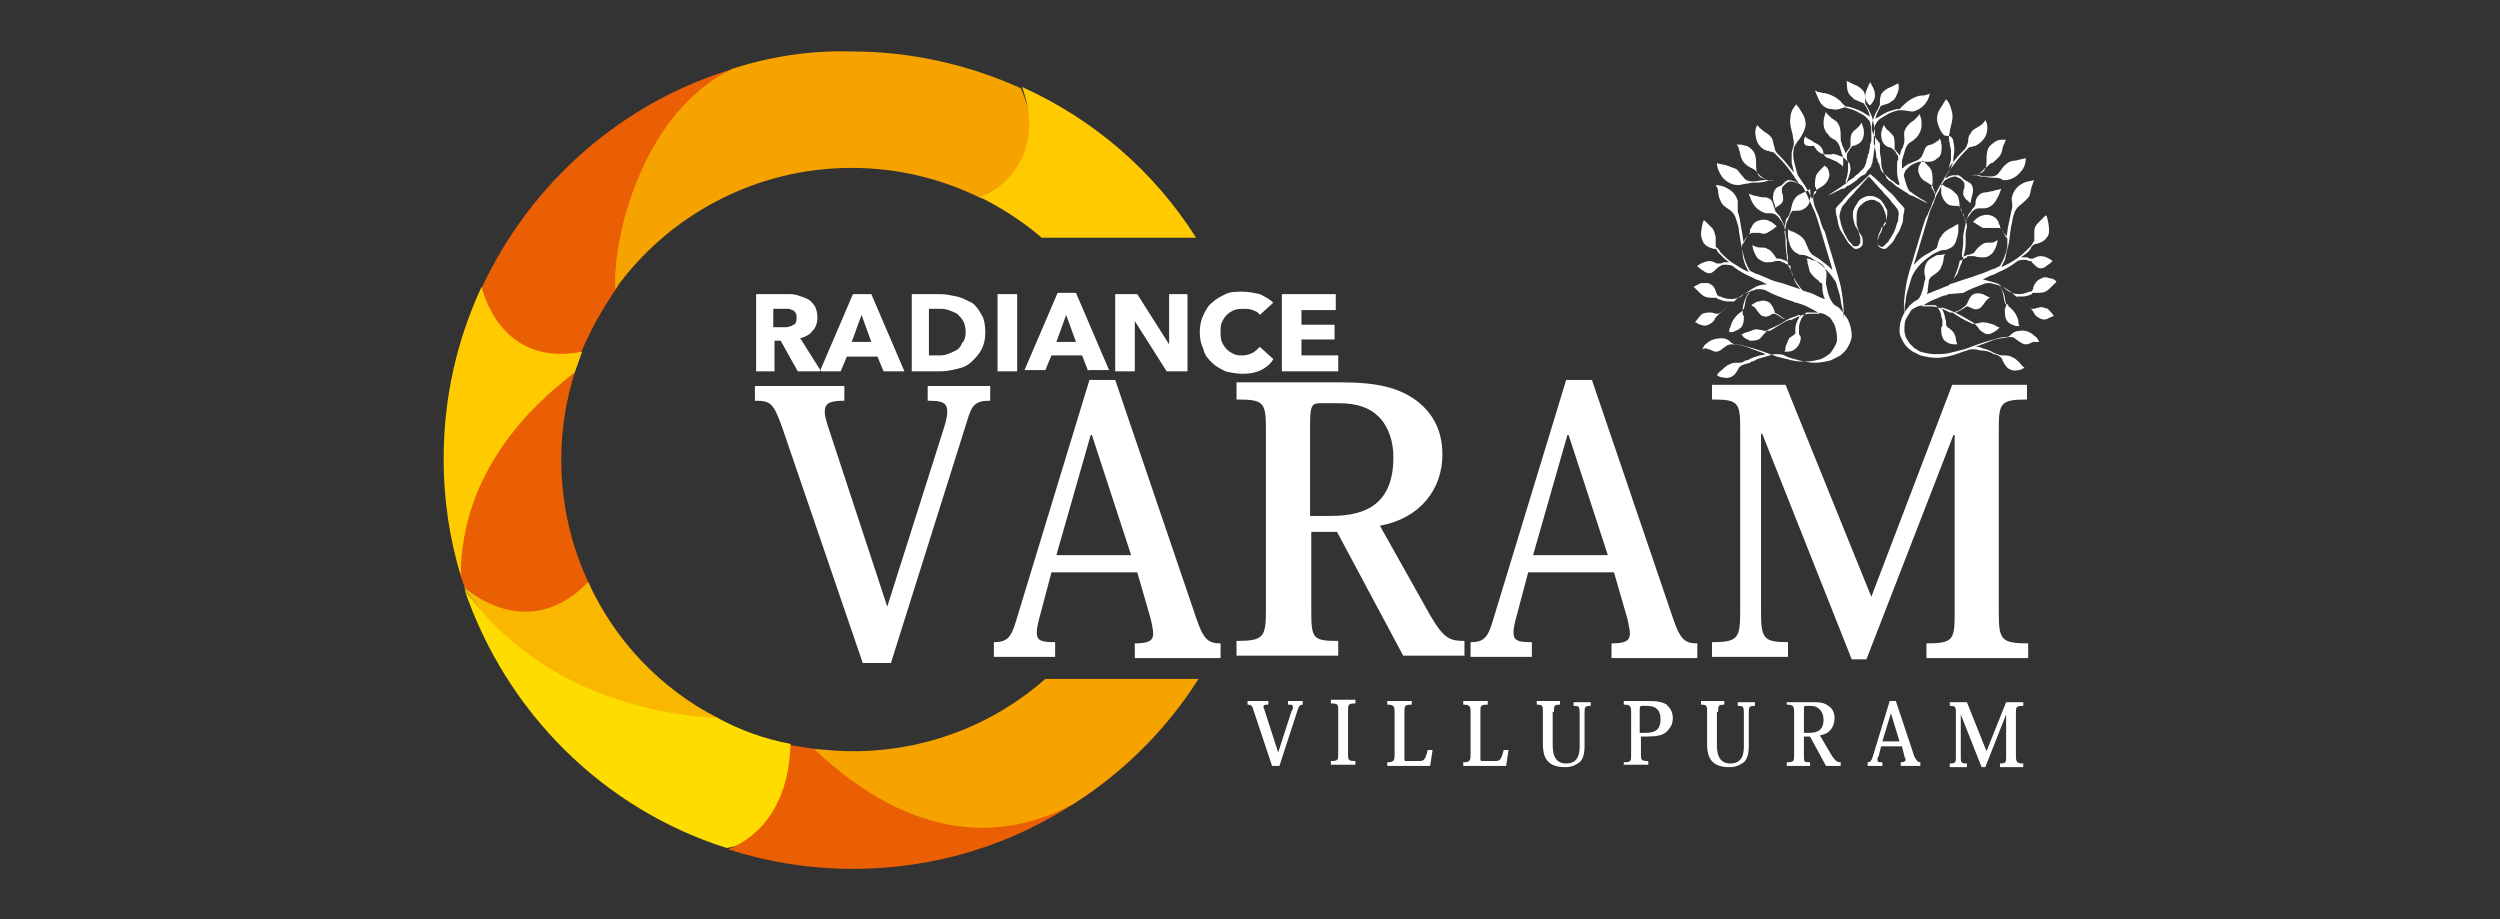 <?xml version="1.0" encoding="utf-8"?>
<!-- Generator: Adobe Illustrator 26.0.1, SVG Export Plug-In . SVG Version: 6.00 Build 0)  -->
<svg version="1.1" id="Layer_1" xmlns="http://www.w3.org/2000/svg" xmlns:xlink="http://www.w3.org/1999/xlink" x="0px" y="0px"
	 viewBox="0 0 204 75" style="enable-background:new 0 0 204 75;" xml:space="preserve">
<rect x="0" y="0" width="204" height="75" fill="#333333" stroke="none"/>
<style type="text/css">
	.st0{display:none;fill-rule:evenodd;clip-rule:evenodd;fill:#1E1E1E;}
	.st1{fill-rule:evenodd;clip-rule:evenodd;fill:#FFFFFF;}
	.st2{fill-rule:evenodd;clip-rule:evenodd;fill:#FFDC00;}
	.st3{fill-rule:evenodd;clip-rule:evenodd;fill:#EA5F04;}
	.st4{fill-rule:evenodd;clip-rule:evenodd;fill:#F6A300;}
	.st5{fill-rule:evenodd;clip-rule:evenodd;fill:#FFCB00;}
	.st6{fill-rule:evenodd;clip-rule:evenodd;fill:#FAB700;}
</style>
<rect x="-50.5" class="st0" width="305" height="75"/>
<g>
	<path class="st1" d="M153.6,18.6c0,0.1-0.1,0.4-0.2,0.5c-0.1,0.2-0.1,0.3-0.2,0.5c0,0.1,0,0.2,0,0.3c0,0.1,0.1,0.2,0.2,0.3
		c0.2,0.1,0.4,0.2,0.6,0c0.1-0.1,0.1-0.1,0.2-0.2c0.1-0.1,0.1-0.1,0.2-0.2c0.1-0.1,0.2-0.3,0.3-0.5c0.1-0.2,0.2-0.3,0.3-0.5
		c0.1-0.2,0.1-0.3,0.2-0.5c0.1-0.2,0.1-0.4,0.1-0.6c0-0.2,0.1-0.4,0.1-0.6l0,0c0,0,0-0.1,0-0.1c-0.2-0.3-0.5-0.5-0.7-0.8
		c-0.2-0.3-0.5-0.5-0.8-0.8c-0.4-0.4-0.8-0.8-1.3-1.2c-0.4,0.4-0.8,0.8-1.3,1.2c-0.3,0.2-0.5,0.5-0.8,0.8c-0.2,0.3-0.5,0.5-0.7,0.8
		c0,0,0,0.1,0,0.1l0,0c0,0.2,0,0.4,0.1,0.6c0,0.2,0.1,0.4,0.1,0.6c0.1,0.2,0.1,0.4,0.2,0.5c0.1,0.2,0.2,0.3,0.3,0.5
		c0.1,0.2,0.2,0.3,0.3,0.5c0.1,0.1,0.1,0.1,0.2,0.2c0.1,0.1,0.1,0.1,0.2,0.2c0.2,0.2,0.4,0.1,0.6,0c0.1-0.1,0.2-0.2,0.2-0.3
		c0-0.1,0-0.2,0-0.3c0-0.2-0.1-0.4-0.2-0.5c-0.1-0.1-0.2-0.4-0.2-0.5c-0.1-0.2-0.1-0.3-0.1-0.5c0-0.2,0-0.4,0-0.5
		c0-0.3,0.1-0.7,0.4-0.9c0.1-0.1,0.2-0.2,0.4-0.3c0.1,0,0.2-0.1,0.4-0.1c0.1,0,0.3,0,0.4,0.1c0.2,0.1,0.3,0.1,0.4,0.3
		c0.2,0.2,0.3,0.6,0.4,0.9c0,0.2,0,0.4,0,0.5C153.7,18.2,153.7,18.4,153.6,18.6L153.6,18.6z M153.9,18.1L153.9,18.1
		c0-0.2,0.1-0.4,0.1-0.6c0,0,0-0.1,0-0.1c0-0.1,0-0.1,0-0.1c0-0.1,0-0.2-0.1-0.3c-0.1-0.2-0.2-0.4-0.3-0.5c-0.1-0.2-0.3-0.3-0.5-0.4
		c-0.2-0.1-0.3-0.1-0.5-0.1c-0.2,0-0.3,0-0.5,0.1c-0.2,0.1-0.4,0.2-0.5,0.4c-0.1,0.2-0.2,0.3-0.3,0.5c0,0.1-0.1,0.2-0.1,0.3
		c0,0,0,0.1,0,0.1c0,0,0,0.1,0,0.1c0,0.2,0,0.4,0.1,0.6c0,0.2,0.1,0.4,0.2,0.5c0.1,0.2,0.2,0.3,0.2,0.5c0.1,0.2,0.1,0.3,0.1,0.5
		c0,0.1,0,0.2,0,0.2c0,0.1-0.1,0.1-0.1,0.2c-0.1,0.1-0.2,0.1-0.4,0.1c-0.1,0-0.1-0.1-0.2-0.2c-0.1-0.1-0.1-0.1-0.2-0.2
		c-0.1-0.1-0.2-0.3-0.3-0.5c-0.2-0.3-0.3-0.7-0.4-1c0-0.2-0.1-0.4-0.1-0.5c0,0,0,0,0,0c0-0.3,0.1-0.5,0.2-0.8
		c0.1-0.2,0.3-0.3,0.4-0.5c0.2-0.3,0.5-0.5,0.7-0.8c0.4-0.4,0.7-0.8,1.1-1.2c0.4,0.4,0.7,0.8,1.1,1.2c0.2,0.3,0.5,0.5,0.7,0.8
		c0.1,0.2,0.3,0.3,0.4,0.5c0.2,0.2,0.3,0.5,0.2,0.8c0,0,0,0,0,0c0,0.2,0,0.4-0.1,0.5c-0.1,0.4-0.2,0.7-0.4,1
		c-0.1,0.2-0.2,0.3-0.3,0.5c-0.1,0.1-0.1,0.1-0.2,0.2c-0.1,0.1-0.1,0.1-0.2,0.2c-0.2,0.1-0.3,0-0.4-0.1c-0.1,0-0.1-0.1-0.1-0.2
		c0-0.1,0-0.2,0-0.2c0-0.2,0.1-0.3,0.1-0.5c0.1-0.2,0.2-0.3,0.2-0.5C153.8,18.4,153.9,18.3,153.9,18.1L153.9,18.1z M167.1,25.2
		c0.2,0.2,0.4,0.4,0.5,0.6c0,0-0.1,0-0.1,0c-0.1,0.1-0.3,0.1-0.4,0.2c-0.2,0.1-0.4,0.1-0.6,0c-0.2-0.1-0.4-0.2-0.5-0.4
		c0-0.1-0.1-0.1-0.1-0.2c-0.1-0.1-0.2-0.3-0.3-0.3c0,0,0,0,0,0c-0.4-0.3-0.8-0.7-1.2-1c0,0-0.1-0.1-0.1-0.1c0,0,0,0,0,0l0,0
		c0,0,0,0,0,0c0,0,0,0,0,0c-0.3-0.3-0.7-0.5-1.1-0.7c0,0-0.1,0-0.1,0c0.1,0.1,0.2,0.3,0.3,0.5c0.1,0.3,0.1,0.6,0.2,0.9l0,0
		c0,0.1,0,0.1,0.1,0.1c0.1,0,0.2,0.1,0.2,0.2c0.4,0.3,0.7,0.7,0.8,1.2c0,0.1,0,0.3,0.1,0.4c-0.1,0-0.2,0-0.3,0
		c-0.3-0.1-0.6-0.2-0.7-0.4c-0.2-0.2-0.2-0.6-0.2-0.9c0-0.1,0-0.2,0.1-0.3l0,0c0,0,0-0.1,0-0.1c0,0,0-0.1,0-0.1
		c-0.1-0.3-0.1-0.6-0.2-0.9c-0.1-0.2-0.2-0.3-0.3-0.5c-0.1-0.1-0.2-0.2-0.4-0.2c-0.1,0-0.3-0.1-0.4-0.1c-0.2,0-0.4,0-0.6,0.1
		c-0.5,0.2-1.1,0.4-1.6,0.7L159,24l-0.2,0.1c0,0-0.1,0-0.1,0l-0.3,0.1c-0.4,0.2-0.8,0.3-1.1,0.5c-0.2,0.1-0.3,0.2-0.5,0.3
		c0.3,0,0.5,0,0.8,0c0.3,0,0.6,0.1,0.9,0.2c0.2,0.1,0.4,0.2,0.6,0.3c0.1,0,0.2,0,0.3,0c0.1,0,0.2-0.1,0.3-0.1
		c0.2-0.1,0.4-0.2,0.6-0.4l0,0c0.1,0,0.1-0.1,0.2-0.2l0,0c0.1-0.2,0.2-0.5,0.4-0.7c0.2-0.2,0.6-0.2,0.9-0.1c0.2,0.1,0.4,0.2,0.6,0.3
		c-0.1,0-0.2,0.1-0.3,0.2c-0.1,0.1-0.2,0.3-0.3,0.4c-0.1,0.1-0.2,0.3-0.4,0.3c-0.2,0.1-0.4,0-0.6-0.1c-0.1,0-0.2-0.1-0.2-0.1
		c0,0-0.1,0-0.1,0c-0.2,0.1-0.4,0.3-0.7,0.4c-0.1,0.1-0.2,0.1-0.4,0.1c0,0-0.1,0-0.1,0c0.5,0.3,0.9,0.6,1.4,0.8
		c0.1,0,0.1,0.1,0.2,0.1c0.1,0,0.2,0.1,0.3,0l0,0c0.2,0,0.4-0.1,0.6-0.1c0.3,0,0.6,0.1,0.9,0.2c0.2,0.1,0.3,0.2,0.5,0.2
		c-0.1,0-0.1,0.1-0.1,0.1c-0.2,0.2-0.4,0.3-0.6,0.4c-0.2,0.1-0.5,0.1-0.7-0.1c-0.2-0.1-0.3-0.2-0.4-0.4c-0.1-0.1-0.1-0.1-0.2-0.2
		l0,0c-0.1-0.1-0.1-0.1-0.2-0.2c-0.1,0-0.1-0.1-0.2-0.1c-0.5-0.3-1-0.6-1.5-0.8c-0.2-0.1-0.5-0.2-0.8-0.3c0,0-0.1,0-0.1,0
		c0.1,0.1,0.1,0.2,0.2,0.4c0.1,0.2,0.1,0.5,0.2,0.7c0,0.1,0,0.2,0,0.3c0,0.1,0.1,0.1,0.1,0.2l0,0c0.2,0.1,0.3,0.2,0.4,0.3
		c0.2,0.2,0.3,0.5,0.3,0.7c0,0.1,0.1,0.3,0.1,0.4c-0.2,0-0.5,0-0.7-0.1c-0.2-0.1-0.4-0.2-0.5-0.5c-0.1-0.2-0.1-0.5-0.1-0.7
		c0-0.1,0-0.1,0.1-0.2l0,0c0-0.1,0-0.2,0-0.3c0-0.1,0-0.1,0-0.2c-0.1-0.2-0.1-0.5-0.2-0.7c-0.1-0.2-0.2-0.4-0.4-0.5
		c-0.1,0-0.2,0-0.3,0c-0.4,0-0.8,0-1.1,0.1c-0.2,0.1-0.5,0.2-0.6,0.4l0,0c-0.1,0.2-0.2,0.3-0.3,0.5c-0.2,0.3-0.2,0.7-0.2,1.1
		c0,0.2,0.1,0.4,0.1,0.5c0.1,0.2,0.2,0.3,0.3,0.5c0.1,0.1,0.3,0.3,0.4,0.4c0.2,0.1,0.3,0.2,0.5,0.3c0.4,0.1,0.8,0.2,1.2,0.2
		c0.4,0,0.8,0,1.2-0.1c0.4-0.1,0.8-0.2,1.2-0.3c0.8-0.3,1.6-0.6,2.4-0.8c0.3-0.1,0.7-0.2,1-0.2c0.2,0,0.3-0.1,0.4-0.2
		c0.2-0.2,0.4-0.3,0.7-0.3c0.4-0.1,0.9,0.1,1.2,0.4c0.2,0.1,0.3,0.3,0.4,0.5c0,0,0,0,0,0c-0.2,0-0.3,0-0.5,0
		c-0.2,0.1-0.4,0.2-0.6,0.2c-0.2,0-0.3-0.1-0.5-0.2c-0.1-0.1-0.3-0.2-0.4-0.3c0,0,0,0,0,0c-0.1-0.1-0.3-0.1-0.5-0.1
		c-0.4,0.1-0.7,0.1-1.1,0.2c-0.5,0.2-1.1,0.4-1.6,0.6c0.2,0,0.4,0,0.5,0.1c0.4,0.1,0.7,0.2,1,0.4c0.1,0,0.2,0.1,0.3,0.1
		c0.2,0.1,0.3,0.1,0.5,0.1c0.2,0,0.4,0,0.6,0.1c0.3,0.1,0.5,0.3,0.7,0.5c0.1,0.1,0.2,0.3,0.4,0.4c-0.2,0.1-0.3,0.2-0.5,0.2
		c-0.3,0.1-0.7,0-0.9-0.2c-0.2-0.2-0.3-0.4-0.4-0.6c0-0.1-0.1-0.2-0.1-0.2l0,0c0,0-0.1-0.1-0.1-0.1c-0.2-0.1-0.3-0.2-0.5-0.2
		c-0.3-0.2-0.7-0.3-1-0.3c-0.2,0-0.4-0.1-0.6-0.1c-0.2,0-0.4,0-0.6,0.1l0,0c-0.4,0.1-0.8,0.3-1.2,0.4c-0.4,0.1-0.8,0.2-1.3,0.2
		c-0.4,0-0.9-0.1-1.3-0.2c-0.2-0.1-0.4-0.2-0.6-0.3c-0.2-0.1-0.4-0.3-0.5-0.4c-0.2-0.2-0.3-0.4-0.4-0.6c-0.1-0.2-0.2-0.4-0.2-0.7
		c0-0.5,0.1-0.9,0.3-1.3c0.1-0.2,0.2-0.4,0.4-0.6c0.1-0.2,0.3-0.3,0.5-0.5c0.1,0,0.1-0.1,0.2-0.1c0.2-0.1,0.3-0.3,0.4-0.6
		c0-0.1,0.1-0.2,0.1-0.3c0.1-0.3,0.1-0.6,0.2-0.8c0,0,0,0,0,0c0-0.1,0-0.1,0-0.2c-0.1-0.3-0.1-0.6,0-0.9c0.1-0.4,0.4-0.6,0.8-0.8
		c0.1-0.1,0.3-0.1,0.4-0.1c0.1,0,0.3,0,0.4-0.1c0,0.1-0.1,0.2-0.1,0.4c0,0.2-0.1,0.5-0.2,0.7c-0.1,0.3-0.4,0.5-0.7,0.7
		c-0.1,0.1-0.2,0.1-0.2,0.2c0,0,0,0.1-0.1,0.1c0,0.3-0.1,0.6-0.1,0.9c0,0.1,0,0.2-0.1,0.3c0.1,0,0.2-0.1,0.3-0.1
		c0.4-0.2,0.8-0.3,1.2-0.5l0.3-0.1c0.2-0.2,0.4-0.5,0.6-0.8c0.1-0.1,0.2-0.3,0.2-0.4c0.1-0.2,0.1-0.3,0.2-0.5
		c0.1-0.2,0.1-0.3,0.2-0.5c0,0,0,0,0,0c0,0,0,0,0-0.1c0-0.1,0.1-0.3,0.1-0.4c0.1-0.3,0.1-0.7,0.1-1c0-0.1,0-0.2,0-0.3l0-0.3l0.1-0.5
		c0-0.1,0-0.3-0.1-0.4c0-0.2-0.1-0.3-0.1-0.4c0-0.1-0.1-0.3-0.2-0.4c-0.1-0.1-0.1-0.3-0.2-0.4c0,0,0,0,0,0c0,0-0.1-0.1-0.1-0.1
		c0,0,0,0,0,0c0,0-0.1,0-0.1,0c-0.2,0-0.5,0-0.7-0.1c-0.3-0.2-0.5-0.5-0.6-0.9c0-0.3,0-0.5,0-0.8c0.1,0.1,0.2,0.1,0.3,0.2
		c0.1,0.1,0.3,0.1,0.4,0.2c0.2,0.1,0.4,0.3,0.6,0.5c0.2,0.3,0.2,0.9,0.2,1c0.1,0.1,0.2,0.3,0.2,0.4c0.1,0.1,0.1,0.3,0.2,0.4
		c0,0.2,0.1,0.3,0.1,0.5c0,0,0,0,0,0c0,0,0-0.1,0-0.1c0.1-0.2,0.1-0.3,0.2-0.5c0-0.1,0.1-0.2,0.1-0.2c0.1-0.1,0.2-0.2,0.2-0.3
		c0,0,0,0,0.1-0.1c0.1-0.1,0.2-0.2,0.2-0.4c0,0,0,0,0,0c0-0.3,0.1-0.5,0.3-0.7c0.1-0.1,0.3-0.2,0.5-0.2c0.2,0,0.4-0.1,0.6-0.1
		c0.2-0.1,0.5-0.1,0.7-0.2c-0.1,0.3-0.2,0.6-0.4,0.9c-0.2,0.4-0.6,0.7-1,0.7c-0.1,0-0.3,0-0.4,0c-0.2,0-0.4,0.1-0.5,0.2
		c0,0-0.1,0.1-0.1,0.1c-0.1,0.1-0.2,0.3-0.3,0.4c-0.2,0.3-0.2,0.6-0.3,1l-0.1,0.5l0,0.3c0,0.1,0,0.2,0,0.3c0,0.3-0.1,0.7-0.1,1
		c0,0.1,0,0.1,0,0.2c0.1-0.1,0.3-0.1,0.4-0.2c0.1,0,0.2,0,0.4-0.1c0.1,0,0.1,0,0.2-0.1l0,0c0.2-0.3,0.4-0.5,0.7-0.7
		c0.2-0.1,0.3-0.1,0.5-0.1c0.2,0,0.4,0,0.5-0.1c0.1,0,0.1-0.1,0.2-0.1c0,0.2-0.1,0.5-0.2,0.7c-0.1,0.2-0.2,0.4-0.4,0.5
		c-0.1,0.1-0.3,0.2-0.5,0.2c-0.3,0-0.5,0-0.8-0.1c-0.1,0-0.3,0-0.4,0c-0.1,0-0.2,0-0.2,0.1c-0.2,0.1-0.4,0.2-0.6,0.3c0,0,0,0,0,0
		c0,0.2-0.1,0.3-0.1,0.5c-0.1,0.2-0.1,0.3-0.2,0.5c-0.1,0.2-0.1,0.3-0.2,0.5c-0.1,0.1-0.2,0.3-0.3,0.4l0.3-0.1l1.2-0.4
		c0.4-0.1,0.8-0.3,1.2-0.4l0,0c0,0,0,0,0,0l0.7-0.3l0.3-0.1l0.2-0.1l0.2-0.1c0.3-0.5,0.5-1,0.6-1.6l0,0c0-0.2,0-0.4,0-0.6
		c0-0.1-0.1-0.3-0.2-0.4c-0.1-0.1-0.2-0.3-0.3-0.4c-0.1-0.1-0.2-0.1-0.3-0.1l0,0c-0.2,0-0.4,0-0.6,0c-0.2,0-0.4,0-0.6,0
		c-0.2-0.1-0.3-0.2-0.5-0.3c-0.1-0.1-0.2-0.1-0.3-0.2c0.2-0.2,0.4-0.4,0.7-0.5c0.3-0.1,0.6-0.1,0.8,0c0.3,0.1,0.5,0.3,0.6,0.6
		c0,0.1,0,0.1,0.1,0.2c0,0,0,0,0,0.1c0,0.1,0.1,0.2,0.1,0.2c0.1,0.1,0.2,0.2,0.2,0.3c0.1,0.2,0.2,0.3,0.2,0.5
		c0.1-0.4,0.1-0.8,0.2-1.2c0.1-0.5,0.2-0.9,0.3-1.4c0,0,0-0.1,0-0.1l0,0c0,0,0,0,0-0.1c0-0.2-0.1-0.5,0-0.7c0.1-0.4,0.4-0.8,0.8-1
		c0.3-0.2,0.6-0.2,1-0.3c-0.1,0.1-0.1,0.3-0.2,0.5c-0.1,0.3-0.1,0.5-0.2,0.8c-0.2,0.3-0.5,0.5-0.7,0.7l0,0c-0.3,0.2-0.5,0.5-0.6,0.9
		c-0.1,0.3-0.1,0.6-0.2,0.9c-0.1,0.6-0.1,1.2-0.3,1.8c-0.1,0.3-0.1,0.6-0.2,0.9c-0.1,0.2-0.2,0.4-0.3,0.6c0.5-0.2,1-0.5,1.4-0.8
		c0,0,0,0,0,0c0,0,0,0,0,0v0c0.3-0.2,0.6-0.5,0.9-0.8c0.1-0.1,0.2-0.2,0.3-0.4c0,0,0-0.1,0.1-0.1v0c0-0.3,0-0.5,0-0.8
		c0-0.3,0.1-0.5,0.3-0.7c0.1-0.1,0.5-0.5,0.6-0.6c0,0,0.1,0,0.1,0c0.1,0.3,0.2,0.8,0.2,1.1c0,0.3,0,0.5-0.2,0.7
		c-0.2,0.3-0.5,0.4-0.8,0.5c0,0-0.1,0-0.1,0c-0.1,0-0.1,0.1-0.2,0.1c-0.1,0.1-0.2,0.2-0.2,0.3c-0.2,0.3-0.5,0.5-0.8,0.7
		c0.1,0,0.3,0,0.4,0c0.1,0,0.2,0,0.3,0.1c0.1,0,0.2,0,0.3,0l0,0c0.2-0.1,0.4-0.2,0.6-0.2c0.3,0,0.5,0.1,0.7,0.2
		c0.1,0.1,0.2,0.1,0.3,0.2c0,0-0.1,0-0.1,0.1c-0.1,0.1-0.3,0.2-0.4,0.3c-0.1,0.1-0.3,0.2-0.5,0.2c-0.2,0-0.4-0.2-0.6-0.4
		c0,0-0.1-0.1-0.1-0.1c0-0.1-0.1-0.1-0.2-0.1c-0.1,0-0.2-0.1-0.3-0.1l0,0c-0.3,0-0.6,0-0.8,0.2c-0.4,0.3-0.9,0.6-1.4,0.8
		c0,0,0,0,0,0l-0.2,0.1l-0.2,0.1l-0.3,0.1l-0.6,0.3c0.4,0.1,0.7,0.2,1.1,0.3c0.3,0.1,0.6,0.4,0.9,0.6c0.3,0.2,0.6,0.3,0.9,0.3
		c0,0,0.1,0,0.1,0c0.3,0,0.5-0.1,0.8-0.2c0,0,0,0,0.1,0c0.1,0,0.1-0.1,0.2-0.2c0-0.2,0.1-0.4,0.2-0.5c0.1-0.2,0.3-0.3,0.5-0.4
		c0.2-0.1,0.4-0.1,0.6,0c0.2,0,0.5,0.1,0.6,0.3c-0.1,0.1-0.2,0.2-0.3,0.3c-0.2,0.2-0.4,0.4-0.6,0.5c-0.2,0.1-0.5,0.1-0.8,0.1h0
		c-0.1,0-0.2,0-0.2,0c0,0-0.1,0-0.1,0.1c-0.2,0.1-0.5,0.2-0.8,0.2c-0.2,0-0.3,0-0.5,0c0.4,0.3,0.7,0.6,1.1,0.9
		c0.1,0,0.1,0.1,0.2,0.1c0,0,0,0,0.1,0c0.2,0,0.3-0.1,0.5-0.1C166.5,25,166.8,25.1,167.1,25.2L167.1,25.2z M165,21.3L165,21.3
		C165,21.3,165,21.3,165,21.3C165,21.3,165,21.3,165,21.3C165,21.3,165,21.3,165,21.3L165,21.3L165,21.3z M158.6,11
		c-0.3-0.3-0.4-0.7-0.5-1c-0.1-0.4,0-0.8,0.2-1.1c0.1-0.2,0.2-0.3,0.3-0.5c0.1-0.1,0.1-0.2,0.2-0.3c0,0,0,0,0,0
		c0.3,0.3,0.4,0.7,0.5,1.1c0.1,0.5-0.1,1-0.2,1.5c0,0,0,0.1,0,0.1c-0.1,0.3-0.1,0.6,0,0.9c0,0,0,0,0,0c0,0.2,0.1,0.4,0.1,0.6
		c0,0.2,0,0.4,0,0.6c0,0.3-0.1,0.5-0.2,0.8c0.3-0.4,0.7-0.9,1.1-1.3c0.1-0.1,0.1-0.1,0.2-0.2c0.2-0.2,0.2-0.4,0.3-0.6l0,0
		c0-0.2,0-0.5,0.2-0.7c0.1-0.3,0.4-0.4,0.7-0.6c0.2-0.1,0.4-0.3,0.5-0.5c0.2,0.3,0.2,0.7,0.1,1.1c-0.1,0.4-0.5,0.8-0.9,1
		c-0.1,0-0.3,0.1-0.4,0.1h0c-0.1,0-0.1,0-0.2,0.1c-0.1,0.1-0.2,0.2-0.3,0.3c-0.5,0.5-0.9,1.1-1.3,1.6c-0.1,0.2-0.3,0.4-0.4,0.6
		c0,0,0,0,0,0c0.1,0,0.1-0.1,0.2-0.1c0.1,0,0.1,0,0.2-0.1c0.1,0,0.2-0.1,0.4-0.1c0,0,0,0,0,0c0.2,0,0.3,0,0.5,0c0.1,0,0.3,0,0.4,0
		c0.1,0,0.3,0,0.4,0l0,0c0.3,0,0.6,0,0.9-0.2c0,0,0,0,0.1,0l0,0c0.3-0.2,0.4-0.5,0.4-0.9c0,0,0,0,0-0.1c0-0.3,0-0.6,0.1-0.9
		c0.1-0.3,0.4-0.5,0.7-0.7c0.2-0.1,0.4-0.1,0.5-0.1c0.1,0,0.2,0,0.3,0c-0.1,0.1-0.1,0.3-0.2,0.4c-0.1,0.2-0.1,0.5-0.2,0.7
		c-0.1,0.3-0.4,0.5-0.6,0.7c-0.1,0.1-0.1,0.1-0.2,0.1c-0.2,0.1-0.3,0.3-0.5,0.4c0,0,0,0,0,0c-0.1,0.1-0.2,0.2-0.3,0.3
		c-0.1,0.1-0.3,0.2-0.5,0.3l0.3,0c0.3,0.1,0.6,0.1,0.8,0.1c0.1,0,0.1,0,0.2,0c0.2,0,0.5-0.1,0.6-0.3l0,0c0.2-0.2,0.3-0.5,0.6-0.7
		c0.2-0.2,0.5-0.3,0.8-0.3c0.3-0.1,0.5-0.1,0.8-0.2c0,0.4-0.1,0.8-0.4,1.1c-0.3,0.4-0.8,0.7-1.3,0.7c-0.1,0-0.2,0-0.3-0.1
		c-0.2-0.1-0.5-0.1-0.7-0.1c-0.3,0-0.7-0.1-1-0.1l-0.4-0.1c0,0-0.1,0-0.1,0c-0.1,0-0.2,0-0.3,0c-0.3,0-0.6,0-0.8,0
		c-0.1,0-0.1,0-0.2,0c0.1,0,0.1,0.1,0.2,0.1c0.1,0.1,0.1,0.1,0.2,0.2c0.1,0.1,0.2,0.1,0.3,0.2c0.1,0,0.1,0.1,0.2,0.1
		c0.2,0.1,0.3,0.4,0.3,0.6c0,0.4-0.2,0.8-0.2,1.1c-0.1-0.1-0.2-0.2-0.2-0.2c-0.2-0.1-0.3-0.3-0.4-0.5c0-0.2,0-0.4,0.1-0.6
		c0-0.1,0-0.2,0-0.2c0-0.1,0-0.2-0.1-0.3c-0.1-0.1-0.1-0.1-0.2-0.2c-0.1-0.1-0.3-0.1-0.4-0.2c-0.3,0-0.5,0.1-0.7,0.2
		c-0.2,0.1-0.3,0.2-0.4,0.4c-0.1,0.2-0.2,0.4-0.3,0.6c-0.2,0.3-0.3,0.6-0.4,0.9c-0.1,0.3-0.3,0.6-0.4,1c-0.2,0.7-0.4,1.3-0.6,2
		l-0.3,1c-0.1,0.3-0.2,0.7-0.3,1c0,0,0,0,0,0.1c0.3-0.4,0.7-0.7,1.1-0.9c0.2-0.1,0.3-0.2,0.5-0.3c0.2-0.1,0.3-0.2,0.3-0.4l0,0
		c0.1-0.3,0.1-0.5,0.3-0.7c0.2-0.4,0.6-0.6,1-0.8c0.1-0.1,0.3-0.2,0.4-0.2c0,0.1,0,0.2,0,0.3c0,0.1,0,0.2,0,0.2
		c0,0.3-0.1,0.6-0.2,0.9c-0.1,0.3-0.3,0.5-0.6,0.6c-0.1,0.1-0.3,0.1-0.4,0.1c-0.2,0-0.4,0.1-0.6,0.2c-0.2,0.1-0.4,0.2-0.5,0.3
		c-0.6,0.4-1.2,1-1.5,1.7c0,0,0,0,0,0c0,0,0,0,0,0c-0.1,0.3-0.2,0.7-0.3,1c-0.1,0.3-0.2,0.7-0.2,1c-0.1,0.3-0.1,0.7-0.1,1
		c0,0,0,0,0,0c0,0,0,0,0,0c-0.1-0.7,0-1.4,0.1-2.1c0.1-0.7,0.3-1.4,0.5-2l0.3-1c0.1-0.3,0.2-0.7,0.3-1c0.1-0.3,0.2-0.7,0.3-1
		c0.1-0.3,0.2-0.7,0.4-1c0.1-0.3,0.3-0.6,0.4-1c0.2-0.3,0.3-0.7,0.1-1c0-0.1-0.1-0.2-0.1-0.3c0,0,0-0.1-0.1-0.1c0,0,0,0,0,0
		c-0.2-0.1-0.3-0.2-0.5-0.3c-0.2-0.1-0.4-0.3-0.5-0.6c-0.1-0.2-0.1-0.5,0-0.7c0.1-0.1,0.1-0.2,0.2-0.3c0,0,0.1-0.1,0.1-0.1
		c0.1,0.1,0.2,0.2,0.3,0.3c0.2,0.2,0.3,0.3,0.4,0.5c0.1,0.3,0.1,0.6,0.1,0.9c0,0.1,0,0.3-0.1,0.4c0,0,0,0,0,0.1
		c0.1,0.1,0.1,0.2,0.2,0.3c0,0.1,0,0.1,0.1,0.2c0,0,0,0.1,0,0.1c0-0.1,0.1-0.1,0.1-0.2c0.3-0.6,0.7-1.2,1.1-1.8
		c0.2-0.4,0.3-0.7,0.3-1.1c0.1-0.4,0.1-0.8,0-1.2c0,0,0,0,0,0c0-0.2-0.1-0.4-0.3-0.5C158.6,11.1,158.6,11,158.6,11L158.6,11z
		 M152.8,9.9c0.1-0.4,0.3-0.8,0.5-1.1c0-0.1,0.1-0.2,0.1-0.3c0,0,0,0,0,0c0-0.3,0-0.5,0.1-0.8c0.2-0.3,0.5-0.5,0.8-0.6
		c0.2-0.1,0.4-0.2,0.6-0.3c0.1,0.4,0,0.7-0.2,1.1c-0.1,0.2-0.2,0.3-0.4,0.4c-0.2,0.2-0.5,0.2-0.7,0.3c0,0,0,0,0,0
		c-0.1,0-0.2,0.1-0.2,0.2c-0.2,0.3-0.3,0.6-0.4,0.9c0.1-0.1,0.1-0.1,0.2-0.1c0.2-0.1,0.3-0.2,0.5-0.3c0.3-0.2,0.7-0.3,1.1-0.4
		c0.1,0,0.1,0,0.2,0c0.1-0.1,0.2-0.2,0.3-0.3c0.4-0.4,0.9-0.7,1.4-0.8c0.2,0,0.4,0,0.6-0.1c0.1,0,0.1,0,0.2-0.1
		c-0.1,0.2-0.1,0.5-0.3,0.7c-0.2,0.4-0.7,0.7-1.1,0.8c-0.3,0-0.6-0.1-0.9-0.1c-0.1,0-0.2,0-0.3,0c-0.4,0.1-0.7,0.2-1,0.4
		c-0.2,0.1-0.3,0.2-0.5,0.3c-0.1,0.1-0.1,0.1-0.2,0.2l0,0c-0.1,0.1-0.1,0.2-0.2,0.3c-0.1,0.4-0.1,0.7-0.1,1.1c0,0.1,0,0.1,0,0.2
		l0,0.2L153,12c0,0.2,0.1,0.4,0.1,0.7c0,0.1,0,0.2,0.1,0.3c0,0.1,0,0.2,0.1,0.3c0.1,0.2,0.1,0.4,0.2,0.6c0.1,0.2,0.3,0.3,0.5,0.5
		c0.2,0.2,0.3,0.3,0.5,0.4c0.1,0.1,0.2,0.2,0.4,0.3c0,0,0.1,0,0.1-0.1c-0.1-0.3-0.2-0.6-0.2-1l0,0l0,0l0,0l0-0.1c0,0,0-0.1,0-0.1
		c0-0.1,0-0.2,0-0.3c0-0.2,0-0.4,0.1-0.5l0,0c0-0.1,0-0.3-0.1-0.4c-0.1-0.1-0.1-0.2-0.2-0.3c0,0-0.1-0.1-0.1-0.1c0,0-0.1,0-0.1-0.1
		l0,0c-0.2-0.1-0.4-0.1-0.5-0.2c-0.3-0.2-0.4-0.6-0.4-0.9c0-0.3,0.1-0.5,0.2-0.8c0.1,0.1,0.2,0.3,0.3,0.4c0.2,0.1,0.3,0.3,0.5,0.5
		c0.1,0.2,0.1,0.5,0.1,0.8c0,0.1,0,0.1,0,0.2c0,0.1,0,0.1,0.1,0.2l0,0c0.1,0.1,0.2,0.2,0.3,0.4c0.1-0.2,0.1-0.5,0.3-0.7
		c0,0,0-0.1,0-0.1c0.1-0.2,0.1-0.4,0.1-0.5l0,0c0-0.3-0.1-0.6,0.1-0.9c0.1-0.2,0.2-0.3,0.4-0.5c0.2-0.1,0.3-0.2,0.5-0.4
		c0.1-0.1,0.2-0.2,0.2-0.3c0.2,0.3,0.2,0.6,0.2,0.9c0,0.4-0.2,0.8-0.4,1c-0.2,0.2-0.3,0.3-0.5,0.4c-0.2,0.1-0.3,0.3-0.4,0.5
		c0,0,0,0,0,0c-0.1,0.3-0.2,0.7-0.3,1c0,0.2,0,0.3,0,0.5c0,0.1,0,0.2,0,0.2c0-0.1,0.1-0.1,0.1-0.1c0.1-0.1,0.2-0.2,0.4-0.3
		c0.2-0.1,0.5-0.2,0.7-0.3c0.1,0,0.3-0.2,0.4-0.3c0,0,0,0,0,0c0.1-0.2,0.2-0.5,0.3-0.7c0.1-0.2,0.3-0.3,0.5-0.3
		c0.2-0.1,0.4-0.2,0.5-0.3c0.1,0,0.1-0.1,0.2-0.2c0,0.1,0.1,0.2,0.1,0.3c0,0,0,0,0,0.1c0.1,0.3,0,0.6,0,0.8
		c-0.1,0.2-0.1,0.3-0.3,0.4c-0.2,0.2-0.4,0.3-0.7,0.3c-0.2,0-0.4,0-0.5,0c-0.1,0-0.2,0-0.3,0l0,0c-0.3,0.1-0.6,0.2-0.8,0.4
		c-0.1,0.1-0.2,0.2-0.3,0.3l0,0c-0.1,0.2-0.2,0.4-0.1,0.6c0.1,0.4,0.2,0.8,0.4,1.1c0,0,0.2,0.1,0.3,0.2l0.6,0.4
		c0.2,0.1,0.4,0.2,0.6,0.4c0,0,0,0,0,0c0,0,0,0,0,0c-0.2-0.1-0.4-0.2-0.6-0.3c-0.2-0.1-0.4-0.2-0.6-0.3c-0.1,0-0.2-0.1-0.3-0.1
		c0,0,0,0,0,0c0,0-0.1-0.1-0.1-0.1h0v0c-0.3-0.2-0.5-0.3-0.8-0.5c-0.2-0.1-0.4-0.3-0.5-0.4c-0.1-0.1-0.2-0.1-0.3-0.2
		c-0.1-0.1-0.2-0.2-0.2-0.3c-0.1-0.1-0.1-0.2-0.2-0.3c0-0.1-0.1-0.2-0.1-0.3c-0.1-0.2-0.1-0.5-0.1-0.7c0-0.2-0.1-0.5-0.1-0.7l0-0.3
		l0-0.2c0-0.1,0-0.1,0-0.2C152.6,10.8,152.7,10.4,152.8,9.9L152.8,9.9z M141.9,30c-0.1,0.2-0.2,0.4-0.4,0.6
		c-0.2,0.2-0.6,0.3-0.9,0.2c-0.2,0-0.4-0.1-0.5-0.2c0.1-0.1,0.2-0.3,0.4-0.4c0.2-0.2,0.4-0.4,0.7-0.5c0.2-0.1,0.4-0.1,0.6-0.1
		c0.2,0,0.4,0,0.5-0.1c0.1-0.1,0.2-0.1,0.3-0.1c0.3-0.2,0.7-0.3,1-0.4c0.2,0,0.4-0.1,0.5-0.1c-0.5-0.2-1.1-0.4-1.6-0.6
		c-0.3-0.1-0.7-0.2-1.1-0.2c-0.2,0-0.3,0-0.5,0.1c0,0,0,0,0,0c-0.1,0.1-0.3,0.2-0.4,0.3c-0.1,0.1-0.3,0.2-0.5,0.2
		c-0.2,0-0.4-0.2-0.6-0.2c-0.2-0.1-0.3-0.1-0.5,0c0,0,0,0,0,0c0.1-0.2,0.2-0.4,0.4-0.5c0.3-0.3,0.8-0.4,1.2-0.4
		c0.3,0,0.5,0.1,0.7,0.3c0.1,0.1,0.3,0.2,0.4,0.2c0.3,0,0.7,0.1,1,0.2c0.8,0.2,1.6,0.5,2.4,0.8c0.4,0.1,0.8,0.2,1.2,0.3
		c0.4,0.1,0.8,0.1,1.2,0.1c0.4,0,0.8-0.1,1.2-0.2c0.2-0.1,0.4-0.2,0.5-0.3c0.2-0.1,0.3-0.2,0.4-0.4c0.1-0.1,0.2-0.3,0.3-0.5
		c0.1-0.2,0.1-0.3,0.1-0.5c0-0.4-0.1-0.8-0.2-1.1c-0.1-0.2-0.2-0.3-0.3-0.5l0,0c-0.2-0.2-0.4-0.3-0.6-0.4c-0.4-0.1-0.7-0.1-1.1-0.1
		c-0.1,0-0.2,0-0.3,0c-0.1,0.1-0.3,0.3-0.4,0.5c-0.1,0.2-0.2,0.5-0.2,0.7c0,0.1,0,0.1,0,0.2c0,0.1,0,0.2,0,0.3l0,0
		c0,0.1,0,0.1,0.1,0.2c0.1,0.2,0,0.5-0.1,0.7c-0.1,0.2-0.3,0.4-0.5,0.5c-0.2,0.1-0.4,0.1-0.7,0.1c0.1-0.1,0.1-0.3,0.1-0.4
		c0.1-0.3,0.2-0.5,0.3-0.7c0.1-0.1,0.3-0.2,0.4-0.3l0,0c0.1,0,0.1-0.1,0.1-0.2c0-0.1,0-0.2,0-0.3c0-0.2,0.1-0.5,0.2-0.7
		c0.1-0.1,0.1-0.3,0.2-0.4c0,0-0.1,0-0.1,0c-0.3,0.1-0.5,0.2-0.8,0.3c-0.5,0.3-1,0.6-1.5,0.8c-0.1,0-0.1,0.1-0.2,0.1
		c-0.1,0-0.1,0.1-0.2,0.2l0,0c-0.1,0.1-0.1,0.1-0.2,0.2c-0.1,0.1-0.2,0.3-0.4,0.4c-0.2,0.1-0.5,0.1-0.7,0.1
		c-0.2-0.1-0.5-0.2-0.6-0.4c0,0-0.1-0.1-0.1-0.1c0.2-0.1,0.4-0.2,0.5-0.2c0.3-0.1,0.6-0.3,0.9-0.2c0.2,0,0.4,0.1,0.6,0.1l0,0
		c0.1,0,0.2,0,0.3,0c0.1,0,0.1-0.1,0.2-0.1c0.5-0.3,0.9-0.6,1.4-0.8c0,0-0.1,0-0.1,0c-0.1,0-0.2-0.1-0.4-0.1
		c-0.2-0.1-0.4-0.3-0.7-0.4c0,0-0.1,0-0.1,0c-0.1,0-0.2,0.1-0.2,0.1c-0.2,0.1-0.4,0.2-0.6,0.1c-0.2,0-0.3-0.2-0.4-0.3
		c-0.1-0.1-0.2-0.3-0.3-0.4c-0.1-0.1-0.2-0.1-0.3-0.2c0.2-0.1,0.4-0.3,0.6-0.3c0.3-0.1,0.6-0.1,0.9,0.1c0.2,0.2,0.3,0.4,0.4,0.7l0,0
		c0,0.1,0.1,0.2,0.2,0.2l0,0c0.2,0.1,0.4,0.3,0.6,0.4c0.1,0,0.2,0.1,0.3,0.1c0.1,0,0.2,0,0.3,0c0.2-0.1,0.4-0.2,0.6-0.3
		c0.3-0.1,0.6-0.2,0.9-0.2c0.3,0,0.5,0,0.8,0c-0.2-0.1-0.3-0.2-0.5-0.3c-0.4-0.2-0.7-0.4-1.1-0.5l-0.3-0.1c0,0-0.1,0-0.1,0l-0.2-0.1
		l-0.6-0.2c-0.5-0.2-1.1-0.4-1.6-0.7c-0.2-0.1-0.4-0.1-0.6-0.1c-0.1,0-0.3,0-0.4,0.1c-0.2,0-0.3,0.1-0.4,0.2
		c-0.1,0.1-0.2,0.3-0.3,0.5c-0.1,0.3-0.2,0.6-0.2,0.9c0,0,0,0.1,0,0.1c0,0,0,0.1,0,0.1v0c0,0.1,0,0.2,0.1,0.3c0,0.3,0,0.6-0.2,0.9
		c-0.2,0.2-0.5,0.3-0.7,0.4c-0.1,0-0.2,0-0.3,0c0-0.1,0-0.3,0.1-0.4c0.1-0.5,0.4-0.9,0.8-1.2c0.1-0.1,0.2-0.1,0.2-0.2
		c0,0,0.1-0.1,0.1-0.1v0c0.1-0.3,0.1-0.6,0.2-0.9c0.1-0.2,0.2-0.3,0.3-0.5c0,0-0.1,0-0.1,0c-0.4,0.2-0.8,0.4-1.1,0.7c0,0,0,0,0,0
		c0,0,0,0,0,0l0,0c0,0,0,0,0,0c0,0-0.1,0.1-0.1,0.1c-0.4,0.3-0.8,0.7-1.2,1c0,0,0,0,0,0c-0.1,0.1-0.2,0.2-0.3,0.3
		c0,0.1-0.1,0.1-0.1,0.2c-0.1,0.2-0.3,0.3-0.5,0.4c-0.2,0.1-0.4,0.1-0.6,0c-0.1,0-0.3-0.1-0.4-0.2c0,0-0.1,0-0.1,0
		c0.2-0.2,0.3-0.4,0.5-0.6c0.2-0.2,0.6-0.2,0.8-0.2c0.2,0,0.3,0.1,0.5,0.1c0,0,0,0,0.1,0c0.1,0,0.1-0.1,0.2-0.1
		c0.4-0.3,0.7-0.6,1.1-0.9c-0.2,0-0.3,0-0.5,0c-0.3,0-0.5-0.1-0.8-0.2c0,0-0.1,0-0.1-0.1c-0.1,0-0.2,0-0.2,0h0c-0.3,0-0.5,0-0.8-0.1
		c-0.2-0.1-0.4-0.3-0.6-0.5c-0.1-0.1-0.2-0.2-0.3-0.3c0.2-0.1,0.4-0.2,0.6-0.3c0.2,0,0.4,0,0.6,0c0.2,0.1,0.4,0.2,0.5,0.4
		c0.1,0.2,0.1,0.3,0.2,0.5c0,0.1,0.1,0.1,0.2,0.2c0,0,0,0,0.1,0c0.2,0.1,0.5,0.2,0.8,0.2c0,0,0.1,0,0.1,0c0.3,0,0.7-0.1,0.9-0.3
		c0.2-0.2,0.6-0.4,0.9-0.6c0.3-0.2,0.7-0.3,1.1-0.3l-0.6-0.3l-0.3-0.1l-0.2-0.1l-0.2-0.1c0,0,0,0,0,0c-0.5-0.2-1-0.5-1.4-0.8
		c-0.2-0.2-0.5-0.2-0.8-0.2l0,0c-0.1,0-0.2,0-0.3,0.1c-0.1,0-0.1,0.1-0.2,0.1c0,0-0.1,0.1-0.1,0.1c-0.2,0.2-0.4,0.4-0.6,0.4
		c-0.2,0-0.4-0.1-0.5-0.2c-0.2-0.1-0.3-0.2-0.4-0.3c0,0-0.1,0-0.1-0.1c0.1-0.1,0.2-0.1,0.3-0.2c0.2-0.1,0.5-0.2,0.7-0.2
		c0.2,0,0.4,0.1,0.6,0.2l0,0c0.1,0,0.2,0,0.3,0c0.1,0,0.2-0.1,0.3-0.1c0.1,0,0.2,0,0.4,0c-0.3-0.2-0.5-0.4-0.8-0.7
		c-0.1-0.1-0.2-0.2-0.2-0.3c0,0-0.1-0.1-0.2-0.1c0,0-0.1,0-0.1,0c-0.3-0.1-0.6-0.2-0.8-0.5c-0.1-0.2-0.2-0.5-0.2-0.7
		c0-0.2,0.1-0.8,0.2-1.1c0,0,0,0,0.1,0c0.1,0.1,0.5,0.5,0.6,0.6c0.2,0.2,0.2,0.5,0.3,0.7c0,0.3,0,0.5,0,0.8v0c0,0,0,0.1,0.1,0.1
		c0.1,0.1,0.2,0.2,0.3,0.4c0.3,0.3,0.6,0.6,0.9,0.8v0c0,0,0,0,0,0c0,0,0,0,0,0c0.5,0.3,0.9,0.6,1.4,0.8c-0.1-0.2-0.2-0.4-0.3-0.6
		c-0.1-0.3-0.2-0.6-0.2-0.9c-0.1-0.6-0.2-1.2-0.3-1.8c0-0.3-0.1-0.6-0.2-0.9c-0.1-0.4-0.3-0.7-0.6-0.9l0,0c-0.3-0.2-0.6-0.4-0.7-0.7
		c-0.1-0.2-0.2-0.5-0.2-0.8c0-0.2-0.1-0.3-0.2-0.5c0.3,0,0.7,0.1,1,0.3c0.4,0.2,0.7,0.6,0.8,1c0,0.2,0,0.5,0,0.7c0,0,0,0,0,0.1l0,0
		c0,0,0,0.1,0,0.1c0.2,0.5,0.2,0.9,0.3,1.4c0.1,0.4,0.1,0.8,0.2,1.2c0-0.2,0.1-0.3,0.2-0.5c0.1-0.1,0.1-0.2,0.2-0.3
		c0.1-0.1,0.1-0.1,0.1-0.2c0,0,0,0,0-0.1c0-0.1,0-0.1,0.1-0.2c0.1-0.3,0.3-0.5,0.6-0.6c0.3-0.1,0.6-0.1,0.8,0
		c0.3,0.1,0.5,0.3,0.7,0.5c-0.1,0-0.2,0.1-0.3,0.2c-0.2,0.1-0.3,0.2-0.5,0.3c-0.2,0.1-0.4,0.1-0.6,0c-0.2,0-0.4,0-0.6,0l0,0
		c-0.1,0-0.2,0.1-0.3,0.1c-0.1,0.1-0.2,0.3-0.3,0.4c-0.1,0.1-0.1,0.3-0.2,0.4c-0.1,0.2-0.1,0.4,0,0.6l0,0c0.1,0.6,0.3,1.1,0.6,1.6
		l0.2,0.1l0.2,0.1l0.3,0.1l0.7,0.3c0,0,0,0,0,0l0,0c0.4,0.2,0.8,0.3,1.2,0.4l1.2,0.4l0.3,0.1c-0.1-0.1-0.2-0.3-0.3-0.4
		c-0.1-0.2-0.2-0.3-0.2-0.5c-0.1-0.2-0.1-0.3-0.2-0.5c-0.1-0.2-0.1-0.3-0.1-0.5c0,0,0,0,0,0c-0.2-0.1-0.4-0.2-0.6-0.3
		c-0.1,0-0.1,0-0.2-0.1c-0.1,0-0.3,0-0.4,0c-0.3,0.1-0.5,0.1-0.8,0.1c-0.2,0-0.3-0.1-0.5-0.2c-0.2-0.1-0.3-0.3-0.4-0.5
		c-0.1-0.2-0.2-0.5-0.2-0.7c0.1,0,0.1,0.1,0.2,0.1c0.2,0.1,0.4,0.1,0.5,0.1c0.2,0,0.4,0,0.5,0.1c0.3,0.1,0.5,0.4,0.7,0.7l0,0
		c0,0.1,0.1,0.1,0.2,0.1c0.1,0,0.2,0,0.4,0.1c0.1,0,0.3,0.1,0.4,0.2c0-0.1,0-0.1,0-0.2c0-0.3-0.1-0.7-0.1-1c0-0.1,0-0.2,0-0.3l0-0.3
		l-0.1-0.5c0-0.3-0.1-0.7-0.3-1c-0.1-0.1-0.2-0.3-0.3-0.4c0,0-0.1-0.1-0.1-0.1c-0.1-0.1-0.3-0.2-0.5-0.2c-0.1,0-0.3,0-0.4,0
		c-0.4-0.1-0.8-0.4-1-0.7c-0.2-0.3-0.3-0.6-0.4-0.9c0.2,0.1,0.5,0.2,0.7,0.2c0.2,0.1,0.4,0.1,0.6,0.1c0.2,0,0.4,0.1,0.5,0.2
		c0.2,0.2,0.2,0.5,0.3,0.7c0,0,0,0,0,0c0,0.1,0.1,0.3,0.2,0.4c0,0,0,0,0.1,0.1c0.1,0.1,0.2,0.2,0.2,0.3c0,0.1,0.1,0.1,0.1,0.2
		c0.1,0.2,0.2,0.3,0.2,0.5c0,0,0,0.1,0,0.1c0,0,0,0,0,0c0-0.2,0.1-0.3,0.1-0.5c0-0.2,0.1-0.3,0.2-0.4c0.1-0.1,0.1-0.3,0.2-0.4
		c0,0,0.1-0.7,0.3-1c0.1-0.2,0.3-0.4,0.6-0.5c0.1-0.1,0.3-0.1,0.4-0.2c0.1,0,0.2-0.1,0.3-0.2c0,0.3,0.1,0.5,0,0.8
		c0,0.4-0.2,0.7-0.6,0.9c-0.2,0.1-0.4,0.1-0.7,0.1c0,0-0.1,0-0.1,0c0,0,0,0,0,0c0,0-0.1,0-0.1,0.1c0,0,0,0,0,0
		c-0.1,0.1-0.2,0.3-0.2,0.4c-0.1,0.1-0.1,0.3-0.2,0.4c0,0.1-0.1,0.3-0.1,0.4c0,0.1,0,0.3-0.1,0.4l0.1,0.5l0,0.3c0,0.1,0,0.2,0,0.3
		c0,0.3,0.1,0.7,0.1,1c0,0.1,0.1,0.3,0.1,0.4c0,0,0,0,0,0.1c0,0,0,0,0,0c0,0.2,0.1,0.3,0.2,0.5c0.1,0.2,0.1,0.3,0.2,0.5
		c0.1,0.2,0.2,0.3,0.2,0.4c0.2,0.3,0.4,0.6,0.6,0.8l0.3,0.1c0.4,0.1,0.8,0.3,1.2,0.5c0.1,0,0.2,0.1,0.3,0.1c0-0.1-0.1-0.2-0.1-0.3
		c-0.1-0.3-0.1-0.6-0.1-0.9c0,0,0-0.1-0.1-0.1c-0.1-0.1-0.2-0.1-0.2-0.2c-0.3-0.2-0.5-0.4-0.7-0.7c-0.1-0.2-0.1-0.5-0.2-0.7
		c0-0.1,0-0.3-0.1-0.4c0.1,0,0.3,0,0.4,0.1c0.1,0,0.3,0.1,0.4,0.1c0.3,0.1,0.7,0.4,0.8,0.8c0.1,0.3,0,0.6,0,0.9c0,0.1,0,0.1,0,0.2
		c0,0,0,0,0,0c0.1,0.3,0.1,0.6,0.2,0.8c0,0.1,0.1,0.2,0.1,0.3c0.1,0.2,0.2,0.4,0.4,0.6c0.1,0,0.1,0.1,0.2,0.1
		c0.2,0.1,0.3,0.3,0.5,0.5c0.1,0.2,0.3,0.4,0.4,0.6c0.2,0.4,0.3,0.9,0.3,1.3c0,0.2-0.1,0.5-0.2,0.7c-0.1,0.2-0.2,0.4-0.4,0.6
		c-0.2,0.2-0.3,0.3-0.5,0.4c-0.2,0.1-0.4,0.2-0.6,0.3c-0.4,0.1-0.9,0.2-1.3,0.2c-0.4,0-0.9-0.1-1.3-0.2c-0.4-0.1-0.8-0.2-1.2-0.4
		l0,0c-0.2-0.1-0.4-0.1-0.6-0.1c-0.2,0-0.4,0-0.6,0.1c-0.3,0.1-0.7,0.2-1,0.3c-0.2,0.1-0.3,0.2-0.5,0.2c0,0-0.1,0.1-0.1,0.1l0,0
		C142,29.8,142,29.9,141.9,30L141.9,30z M140.3,21.3C140.3,21.3,140.3,21.3,140.3,21.3L140.3,21.3C140.3,21.3,140.3,21.3,140.3,21.3
		C140.3,21.3,140.3,21.3,140.3,21.3L140.3,21.3L140.3,21.3z M141.8,15.1c-0.5,0-1-0.3-1.3-0.7c-0.2-0.3-0.4-0.7-0.4-1.1
		c0.2,0.1,0.5,0.1,0.8,0.2c0.3,0.1,0.5,0.2,0.8,0.3c0.2,0.2,0.4,0.5,0.6,0.7l0,0c0.1,0.2,0.4,0.3,0.6,0.3c0.1,0,0.1,0,0.2,0
		c0.3,0,0.6-0.1,0.8-0.1l0.3,0c-0.2-0.1-0.3-0.2-0.5-0.3c-0.1-0.1-0.2-0.2-0.3-0.3c0,0,0,0,0,0c-0.1-0.2-0.3-0.3-0.5-0.4
		c-0.1,0-0.1-0.1-0.2-0.1c-0.3-0.2-0.5-0.4-0.6-0.7c-0.1-0.2-0.1-0.5-0.2-0.7c0-0.2-0.1-0.3-0.2-0.4c0.1,0,0.2,0,0.3,0
		c0.2,0,0.4,0.1,0.5,0.1c0.3,0.1,0.6,0.4,0.7,0.7c0.1,0.3,0.1,0.6,0.1,0.9c0,0,0,0,0,0.1c0,0.3,0.1,0.7,0.4,0.9l0,0c0,0,0,0,0.1,0
		c0.3,0.2,0.6,0.3,0.9,0.2l0,0c0.1,0,0.3,0,0.4,0c0.1,0,0.3,0,0.4,0c0.2,0,0.3,0,0.5,0c0,0,0,0,0,0c0.1,0,0.2,0,0.4,0.1
		c0.1,0,0.1,0,0.2,0.1c0.1,0,0.1,0,0.2,0.1c0,0,0,0,0,0c-0.1-0.2-0.3-0.4-0.4-0.6c-0.4-0.6-0.8-1.1-1.3-1.6
		c-0.1-0.1-0.2-0.2-0.3-0.3c0,0-0.1-0.1-0.2-0.1h0c-0.1,0-0.3-0.1-0.4-0.1c-0.4-0.1-0.8-0.5-0.9-1c-0.1-0.4-0.1-0.8,0.1-1.1
		c0.1,0.2,0.3,0.3,0.5,0.5c0.3,0.2,0.5,0.3,0.7,0.6c0.1,0.2,0.1,0.5,0.2,0.7l0,0c0,0.2,0.1,0.4,0.3,0.6c0.1,0.1,0.1,0.1,0.2,0.2
		c0.4,0.4,0.7,0.8,1.1,1.3c-0.1-0.3-0.1-0.5-0.2-0.8c0-0.2,0-0.4,0-0.6c0-0.2,0-0.4,0.1-0.6c0,0,0,0,0,0c0.1-0.3,0.1-0.6,0-0.9
		c0,0,0-0.1,0-0.1c-0.1-0.5-0.3-1-0.2-1.5c0-0.4,0.2-0.8,0.5-1.1c0,0,0,0,0,0c0,0.1,0.1,0.2,0.2,0.3c0.1,0.2,0.2,0.3,0.3,0.5
		c0.2,0.3,0.3,0.8,0.2,1.1c-0.1,0.4-0.3,0.7-0.5,1c0,0-0.1,0.1-0.1,0.1c-0.1,0.2-0.2,0.3-0.3,0.5c0,0,0,0,0,0
		c-0.1,0.4-0.1,0.8,0,1.2c0.1,0.4,0.2,0.8,0.3,1.1c0.4,0.6,0.8,1.1,1.1,1.8c0,0.1,0.1,0.1,0.1,0.2c0,0,0-0.1,0-0.1
		c0-0.1,0-0.1,0.1-0.2c0-0.1,0.1-0.2,0.2-0.3c0,0,0,0,0-0.1c0-0.1,0-0.3-0.1-0.4c0-0.3,0-0.6,0.1-0.9c0.1-0.2,0.3-0.4,0.4-0.5
		c0.1-0.1,0.2-0.2,0.3-0.3c0,0,0,0.1,0.1,0.1c0.1,0.1,0.2,0.2,0.2,0.3c0.1,0.2,0.1,0.5,0,0.7c-0.1,0.2-0.2,0.4-0.5,0.6
		c-0.2,0.1-0.3,0.2-0.5,0.3c0,0,0,0,0,0c0,0,0,0.1-0.1,0.1c-0.1,0.1-0.1,0.2-0.1,0.3c-0.1,0.3,0,0.7,0.1,1c0.1,0.3,0.3,0.6,0.4,1
		c0.1,0.3,0.2,0.7,0.4,1c0.1,0.3,0.2,0.7,0.3,1c0.1,0.3,0.2,0.7,0.3,1l0.3,1c0.2,0.7,0.4,1.3,0.5,2c0.1,0.7,0.2,1.4,0.1,2.1
		c0,0,0,0,0,0c0,0,0,0,0,0c0-0.3,0-0.7-0.1-1c-0.1-0.3-0.1-0.7-0.2-1c-0.1-0.3-0.2-0.7-0.3-1c0,0,0,0,0,0c0,0,0,0,0,0
		c-0.4-0.6-0.9-1.2-1.6-1.7c-0.2-0.1-0.3-0.2-0.5-0.3c-0.2-0.1-0.4-0.2-0.6-0.2c-0.2,0-0.3,0-0.4-0.1c-0.3-0.1-0.5-0.4-0.6-0.6
		c-0.1-0.3-0.2-0.6-0.2-0.9c0-0.1,0-0.2,0-0.2c0-0.1,0-0.2,0-0.3c0.1,0.1,0.3,0.2,0.4,0.2c0.4,0.2,0.8,0.4,1,0.8
		c0.1,0.2,0.2,0.5,0.3,0.7l0,0c0.1,0.2,0.2,0.3,0.3,0.4c0.2,0.1,0.3,0.2,0.5,0.3c0.4,0.3,0.8,0.6,1.1,0.9c0,0,0,0,0-0.1
		c-0.1-0.3-0.2-0.7-0.3-1l-0.3-1c-0.2-0.7-0.4-1.3-0.6-2c-0.1-0.3-0.2-0.6-0.4-1c-0.1-0.3-0.3-0.6-0.4-0.9c-0.1-0.2-0.2-0.4-0.3-0.6
		c-0.1-0.2-0.2-0.3-0.4-0.4c-0.2-0.1-0.5-0.2-0.7-0.2c-0.1,0-0.3,0.1-0.4,0.2c-0.1,0.1-0.1,0.1-0.2,0.2c-0.1,0.1-0.1,0.2-0.1,0.3
		c0,0.1,0,0.2,0,0.2c0.1,0.2,0.1,0.4,0.1,0.6c0,0.2-0.2,0.4-0.4,0.5c-0.1,0.1-0.2,0.1-0.2,0.2c-0.1-0.4-0.3-0.7-0.2-1.1
		c0-0.2,0.1-0.4,0.3-0.6c0.1,0,0.1-0.1,0.2-0.1c0.1,0,0.2-0.1,0.3-0.2c0.1-0.1,0.1-0.1,0.2-0.2c0.1,0,0.1-0.1,0.2-0.1
		c-0.1,0-0.1,0-0.2,0c-0.3,0-0.6,0-0.8,0c-0.1,0-0.2,0-0.3,0c0,0-0.1,0-0.1,0l-0.4,0.1c-0.3,0.1-0.7,0.1-1,0.1
		c-0.2,0-0.5,0.1-0.7,0.1C142,15.1,141.9,15.1,141.8,15.1L141.8,15.1z M147.2,11.5C147.2,11.4,147.2,11.4,147.2,11.5
		c0-0.2,0.1-0.3,0.1-0.4c0,0.1,0.1,0.1,0.2,0.2c0.2,0.1,0.4,0.2,0.5,0.3c0.2,0.1,0.4,0.2,0.5,0.3c0.2,0.2,0.3,0.4,0.3,0.7
		c0,0,0,0,0,0c0.1,0.1,0.2,0.3,0.4,0.3c0.2,0.1,0.5,0.2,0.7,0.3c0.1,0.1,0.3,0.2,0.4,0.3c0,0,0.1,0.1,0.1,0.1c0-0.1,0-0.2,0-0.2
		c0-0.2,0-0.3,0-0.5c-0.1-0.3-0.2-0.7-0.3-1c0,0,0,0,0,0c-0.1-0.2-0.2-0.4-0.4-0.5c-0.2-0.1-0.4-0.2-0.5-0.4c-0.3-0.3-0.4-0.6-0.4-1
		c0-0.3,0.1-0.6,0.2-0.9c0,0.1,0.1,0.2,0.2,0.3c0.1,0.1,0.3,0.3,0.5,0.4c0.2,0.1,0.3,0.3,0.4,0.5c0.1,0.3,0.1,0.6,0.1,0.9l0,0
		c0,0.2,0,0.4,0.1,0.5c0,0,0,0.1,0,0.1c0.1,0.2,0.2,0.4,0.3,0.7c0.1-0.1,0.2-0.3,0.3-0.4l0,0c0,0,0.1-0.1,0.1-0.2c0-0.1,0-0.1,0-0.2
		c0-0.3,0-0.6,0.1-0.8c0.1-0.2,0.3-0.3,0.5-0.5c0.1-0.1,0.2-0.2,0.3-0.4c0.1,0.3,0.2,0.5,0.2,0.8c0,0.3-0.1,0.7-0.4,0.9
		c-0.2,0.1-0.3,0.2-0.5,0.2l0,0c0,0-0.1,0-0.1,0.1c0,0-0.1,0.1-0.1,0.1c-0.1,0.1-0.1,0.2-0.2,0.3c-0.1,0.1-0.1,0.3-0.1,0.4l0,0
		c0,0.2,0.1,0.4,0.1,0.5c0,0.1,0,0.2,0,0.3c0,0,0,0.1,0,0.1l0,0.1l0,0l0,0l0,0c0,0.3-0.1,0.7-0.2,1c0,0.1,0,0.1,0.1,0.1
		c0.1-0.1,0.2-0.2,0.4-0.3c0.2-0.1,0.3-0.3,0.5-0.4c0.2-0.2,0.3-0.3,0.5-0.5c0.1-0.2,0.2-0.4,0.2-0.6c0-0.1,0.1-0.2,0.1-0.3
		c0-0.1,0-0.2,0.1-0.3c0-0.2,0.1-0.4,0.1-0.7l0.1-0.3l0-0.2c0-0.1,0-0.1,0-0.2c0-0.4,0-0.7-0.1-1.1c0-0.1-0.1-0.2-0.2-0.3l0,0
		c-0.1-0.1-0.1-0.1-0.2-0.2c-0.1-0.1-0.3-0.2-0.5-0.3c-0.3-0.2-0.7-0.3-1-0.4c-0.1,0-0.2-0.1-0.3,0c-0.3,0.1-0.6,0.2-0.9,0.1
		c-0.5,0-0.9-0.3-1.1-0.8c-0.1-0.2-0.2-0.5-0.3-0.7c0.1,0,0.1,0,0.2,0.1c0.2,0,0.4,0.1,0.6,0.1c0.5,0.1,1.1,0.4,1.4,0.8
		c0.1,0.1,0.2,0.2,0.3,0.3c0.1,0,0.1,0,0.2,0c0.4,0.1,0.7,0.2,1.1,0.4c0.2,0.1,0.3,0.2,0.5,0.3c0.1,0,0.1,0.1,0.2,0.1
		c-0.1-0.3-0.2-0.6-0.4-0.9c-0.1-0.1-0.1-0.2-0.2-0.2c0,0,0,0,0,0c-0.2-0.1-0.5-0.2-0.7-0.3c-0.1-0.1-0.3-0.3-0.4-0.4
		c-0.2-0.3-0.2-0.7-0.2-1.1c0.2,0.1,0.4,0.2,0.6,0.3c0.3,0.1,0.6,0.3,0.8,0.6c0.1,0.2,0.1,0.5,0.1,0.8c0,0,0,0,0,0
		c0,0.1,0,0.2,0.1,0.3c0.2,0.4,0.4,0.7,0.5,1.1c0.1,0.4,0.2,0.9,0.2,1.4c0,0.1,0,0.1,0,0.2l0,0.2l0,0.3c0,0.2-0.1,0.5-0.1,0.7
		c0,0.2-0.1,0.5-0.1,0.7c0,0.1-0.1,0.2-0.1,0.3c0,0.1-0.1,0.2-0.2,0.3c-0.1,0.1-0.2,0.2-0.2,0.3c-0.1,0.1-0.2,0.2-0.3,0.2
		c-0.2,0.1-0.4,0.3-0.5,0.4c-0.3,0.2-0.5,0.4-0.8,0.5v0h0c0,0-0.1,0.1-0.1,0.1c0,0,0,0,0,0c-0.1,0.1-0.2,0.1-0.3,0.1
		c-0.2,0.1-0.4,0.2-0.6,0.3c-0.2,0.1-0.4,0.2-0.6,0.3c0,0,0,0,0,0c0,0,0,0,0,0c0.2-0.1,0.4-0.3,0.6-0.4l0.6-0.4
		c0.1-0.1,0.3-0.2,0.3-0.2c0.2-0.3,0.3-0.7,0.4-1.1c0-0.2,0-0.4-0.1-0.6l0,0c-0.1-0.1-0.2-0.2-0.3-0.3c-0.2-0.2-0.5-0.3-0.8-0.4l0,0
		c-0.1,0-0.2-0.1-0.3,0c-0.2,0-0.4,0-0.5,0c-0.3,0-0.5-0.1-0.7-0.3c-0.1-0.1-0.2-0.3-0.3-0.4C147.2,12,147.2,11.7,147.2,11.5
		L147.2,11.5z M152.6,8.6L152.6,8.6L152.6,8.6c0.2-0.2,0.4-0.5,0.4-0.8c0-0.3-0.1-0.6-0.3-0.9c0-0.1-0.1-0.2-0.1-0.2v0c0,0,0,0,0,0
		l0,0v0c0,0.1-0.1,0.2-0.1,0.2c-0.1,0.3-0.3,0.6-0.3,0.9C152.2,8.2,152.4,8.5,152.6,8.6z"/>
	<g>
		<path class="st1" d="M72.4,49.5l-4.8-14.6c-0.2-0.6-0.3-1-0.3-1.3c0-0.7,0.4-0.9,1.6-0.9v-1.2h-7.3v1.2c1.3,0,1.5,0.2,2.2,2.1
			l6.6,19.3h2.3l6.2-19.7c0.4-1.4,0.7-1.7,1.9-1.7v-1.2h-5.1v1.2c1.1,0,1.6,0.1,1.6,0.9c0,0.3-0.1,0.8-0.3,1.4L72.4,49.5L72.4,49.5
			L72.4,49.5z M93.9,50.5c0.1,0.5,0.2,0.9,0.2,1.2c0,0.6-0.4,0.8-1.5,0.8v1.2h7v-1.2c-1,0-1.4-0.3-2-2.1L91,31h-2.1l-6,19.7
			c-0.4,1.4-0.8,1.7-1.8,1.7v1.2h5v-1.2c-1.1,0-1.5-0.1-1.5-0.8c0-0.3,0.1-0.8,0.3-1.5l0.9-3.4h7L93.9,50.5L93.9,50.5z M86.2,45.3
			l2.8-9.8h0.1l3.2,9.8H86.2L86.2,45.3z M100.9,31.4v1.2c2.2,0,2.4,0.2,2.4,2.4v14.8c0,2.2-0.2,2.5-2.4,2.5v1.2h8.3v-1.2
			c-2.1,0-2.2-0.2-2.2-2.5v-6.4h2.1l5.4,10.1h5v-1.2c-1.2,0-1.7-0.2-2.8-2.1l-4.1-7.3c3.3-0.6,5.1-3,5.1-5.8c0-2-0.8-3.4-2.1-4.4
			c-1.5-1.1-3.3-1.5-6.2-1.5H100.9L100.9,31.4z M109.2,32.9c1.6,0,2.6,0.4,3.3,1.1c0.8,0.8,1.2,2,1.2,3.3c0,3.8-2.2,4.8-5.1,4.8
			h-1.7v-7.3c0-1.6,0.1-1.9,0.8-1.9H109.2L109.2,32.9z M132.8,50.5c0.1,0.5,0.2,0.9,0.2,1.2c0,0.6-0.4,0.8-1.5,0.8v1.2h7v-1.2
			c-1,0-1.4-0.3-2-2.1L129.9,31h-2.1l-6,19.7c-0.4,1.4-0.8,1.7-1.8,1.7v1.2h5v-1.2c-1.1,0-1.5-0.1-1.5-0.8c0-0.3,0.1-0.8,0.3-1.5
			l0.9-3.4h7L132.8,50.5L132.8,50.5z M125.1,45.3l2.8-9.8h0.1l3.2,9.8H125.1L125.1,45.3z M152.7,48.7L152.7,48.7l-7-17.3h-6v1.2
			c2.1,0,2.3,0.2,2.3,2.3v15c0,2.2-0.2,2.5-2.3,2.5v1.2h6.2v-1.2c-2,0-2.2-0.3-2.2-2.5V35.4h0.1l7.3,18.4h1.2l7.1-18.3h0.1V50
			c0,2.2-0.1,2.5-2.3,2.5v1.2h8.3v-1.2c-2.2,0-2.4-0.3-2.4-2.5V35.1c0-2.2,0.1-2.5,2.3-2.5v-1.2h-6.1L152.7,48.7z"/>
		<path class="st1" d="M65,25.9c0-0.1,0-0.3-0.1-0.4c-0.1-0.1-0.1-0.2-0.3-0.2c-0.1-0.1-0.2-0.1-0.3-0.1c-0.1,0-0.2,0-0.4,0h-0.8
			v1.5h0.7c0.1,0,0.3,0,0.4,0c0.1,0,0.3-0.1,0.4-0.1c0.1-0.1,0.2-0.1,0.3-0.2C65,26.2,65,26.1,65,25.9L65,25.9z M65.1,30.3l-1.4-2.5
			h-0.5v2.5h-1.5V24h2.5c0.3,0,0.6,0,0.9,0.1c0.3,0.1,0.6,0.2,0.8,0.3c0.2,0.1,0.4,0.3,0.6,0.6c0.1,0.2,0.2,0.5,0.2,0.9
			c0,0.4-0.1,0.8-0.4,1.1c-0.2,0.3-0.6,0.5-1,0.6l1.7,2.7H65.1L65.1,30.3z M70.3,25.7l-0.8,2.2h1.6L70.3,25.7L70.3,25.7z M72.1,30.3
			h1.7L71.1,24h-1.5l-2.7,6.3h1.7l0.5-1.2h2.5L72.1,30.3L72.1,30.3z M78.8,27.1c0-0.4-0.1-0.7-0.2-0.9c-0.1-0.2-0.3-0.4-0.5-0.6
			c-0.2-0.1-0.4-0.2-0.7-0.3c-0.3-0.1-0.5-0.1-0.8-0.1h-0.8V29h0.7c0.3,0,0.6,0,0.8-0.1c0.3-0.1,0.5-0.2,0.7-0.3
			c0.2-0.1,0.4-0.3,0.5-0.6C78.7,27.8,78.8,27.5,78.8,27.1L78.8,27.1z M80.4,27.1c0,0.6-0.1,1-0.3,1.4c-0.2,0.4-0.5,0.7-0.8,1
			c-0.3,0.3-0.7,0.5-1.2,0.6c-0.4,0.1-0.9,0.2-1.3,0.2h-2.4V24h2.3c0.5,0,0.9,0.1,1.4,0.2c0.4,0.1,0.8,0.3,1.2,0.5
			c0.3,0.2,0.6,0.6,0.8,1C80.3,26,80.4,26.5,80.4,27.1L80.4,27.1z M81.5,24H83v6.3h-1.6V24L81.5,24z M87,25.7l-0.8,2.2h1.6L87,25.7
			L87,25.7z M88.8,30.3L88.3,29h-2.5l-0.5,1.2h-1.7l2.7-6.3h1.5l2.7,6.3H88.8L88.8,30.3z M95.2,30.3l-2.6-4.1h0l0,4.1H91V24h1.8
			l2.6,4.1h0l0-4.1h1.5v6.3H95.2L95.2,30.3z M102.9,30.2c-0.4,0.2-0.9,0.3-1.5,0.3c-0.5,0-1-0.1-1.4-0.2c-0.4-0.2-0.8-0.4-1.1-0.7
			c-0.3-0.3-0.6-0.6-0.7-1.1c-0.2-0.4-0.3-0.9-0.3-1.4c0-0.5,0.1-1,0.3-1.4c0.2-0.4,0.4-0.8,0.7-1c0.3-0.3,0.7-0.5,1.1-0.7
			c0.4-0.2,0.9-0.2,1.4-0.2c0.5,0,0.9,0.1,1.4,0.2c0.4,0.2,0.8,0.4,1.1,0.7l-1.1,1c-0.1-0.2-0.3-0.3-0.6-0.4
			c-0.2-0.1-0.5-0.1-0.7-0.1c-0.3,0-0.5,0-0.8,0.1c-0.2,0.1-0.4,0.2-0.6,0.4c-0.2,0.2-0.3,0.4-0.4,0.6c-0.1,0.2-0.1,0.5-0.1,0.8
			c0,0.3,0,0.5,0.1,0.8c0.1,0.2,0.2,0.4,0.4,0.6c0.2,0.2,0.4,0.3,0.6,0.4c0.2,0.1,0.5,0.1,0.7,0.1c0.3,0,0.6-0.1,0.8-0.2
			c0.2-0.1,0.4-0.3,0.6-0.5l1.1,1C103.7,29.7,103.3,30,102.9,30.2L102.9,30.2z M104.6,30.3V24h4.4v1.3h-2.8v1.2h2.7v1.2h-2.7V29h3
			v1.3H104.6z"/>
		<g>
			<path class="st2" d="M58.4,58.5c-12.6-0.7-19-8.3-20.5-10.4c3.4,10,11.3,17.9,21.4,21.1c5-0.9,6-5.9,5.2-8.5
				C62.4,60.3,60.4,59.6,58.4,58.5z"/>
			<path class="st3" d="M69.6,70.9c6.8,0,13-2,18.3-5.5c-9,4.7-17.4-0.8-21.5-4.3c-0.7-0.1-1.3-0.2-1.9-0.3c-0.2,6.3-4,8.1-5.1,8.5
				C62.5,70.3,66,70.9,69.6,70.9z"/>
			<path class="st4" d="M85.3,55.4c-4.2,3.7-9.7,5.9-15.7,5.9c-1.1,0-2.2-0.1-3.2-0.2c8.4,7.9,15.7,7.4,21.2,4.5
				c4.1-2.6,7.6-6.1,10.2-10.2C95.9,55.4,86.4,55.4,85.3,55.4z"/>
			<path class="st3" d="M39.3,23.5c0.2,1.2,1.5,6.4,8.1,5.3c0.8-1.9,1.8-3.7,3-5.4c0.8-5.6,3-14.7,9.5-17.8
				C50.8,8.3,43.3,14.9,39.3,23.5z"/>
			<path class="st5" d="M39.3,23.4c-2,4.3-3.1,9-3.1,14.1c0,3.3,0.5,6.5,1.4,9.5c0.2-7.7,5.6-13.5,9.3-16.6c0.2-0.6,0.4-1.1,0.6-1.7
				C41.3,29.9,39.6,24.6,39.3,23.4z"/>
			<path class="st3" d="M45.8,37.5c0-2.5,0.4-4.9,1.1-7.1c-3.6,2.7-9.3,8.2-9.3,16.6c0.1,0.3,0.2,0.6,0.3,0.9
				c1.2,1,5.7,4.5,10.2-0.2C46.6,44.6,45.8,41.1,45.8,37.5z"/>
			<path class="st6" d="M48,47.5c-4.5,4.6-9,1.4-10.1,0.4c0,0.1,0.1,0.2,0.1,0.3c5.9,8.2,15.1,10.1,20.6,10.4
				C53.9,56.2,50.2,52.3,48,47.5z"/>
			<path class="st4" d="M59.8,5.6c-7.3,3.5-9.8,13.6-9.6,18c4.3-6,11.4-9.9,19.3-9.9c3.8,0,7.4,0.9,10.6,2.5c5.7-2.1,4-7.2,3.2-9
				c-4.2-1.9-8.9-3-13.8-3C66.2,4.1,62.9,4.6,59.8,5.6z"/>
			<path class="st5" d="M83.4,7.1c1.8,4.9-0.9,8-3.4,9c1.8,0.9,3.5,2,5,3.3l12.6,0C94.2,14,89.2,9.7,83.4,7.1z"/>
		</g>
		<path class="st1" d="M104.3,61.4l-1.1-3.4c0-0.1-0.1-0.2-0.1-0.3c0-0.2,0.1-0.2,0.4-0.2v-0.3h-1.7v0.3c0.3,0,0.4,0.1,0.5,0.5
			l1.5,4.5h0.6l1.5-4.6c0.1-0.3,0.2-0.4,0.4-0.4v-0.3h-1.2v0.3c0.3,0,0.4,0,0.4,0.2c0,0.1,0,0.2-0.1,0.3L104.3,61.4L104.3,61.4
			L104.3,61.4z M108.6,62.4h2v-0.3c-0.6,0-0.6-0.1-0.6-0.6v-3.5c0-0.5,0-0.6,0.6-0.6v-0.3h-2v0.3c0.6,0,0.6,0.1,0.6,0.6v3.5
			c0,0.5,0,0.6-0.6,0.6V62.4L108.6,62.4z M116.5,61.2c-0.2,0.8-0.3,0.9-0.7,0.9h-1c-0.2,0-0.2,0-0.2-0.3v-3.7c0-0.5,0-0.6,0.6-0.6
			v-0.3h-2v0.3c0.5,0,0.6,0.1,0.6,0.6v3.5c0,0.5-0.1,0.6-0.6,0.6v0.3h3.5l0.2-1.3H116.5L116.5,61.2z M122.7,61.2
			c-0.2,0.8-0.3,0.9-0.7,0.9h-1c-0.2,0-0.2,0-0.2-0.3v-3.7c0-0.5,0-0.6,0.6-0.6v-0.3h-2v0.3c0.5,0,0.6,0.1,0.6,0.6v3.5
			c0,0.5-0.1,0.6-0.6,0.6v0.3h3.5l0.2-1.3H122.7L122.7,61.2z M126.8,58.1c0-0.5,0-0.6,0.5-0.6v-0.3h-1.9v0.3c0.5,0,0.5,0.1,0.5,0.6
			v2.6c0,0.9,0.2,1.9,1.8,1.9c0.6,0,0.9-0.2,1.2-0.4c0.3-0.3,0.4-0.7,0.4-1.4v-2.6c0-0.5,0-0.6,0.5-0.6v-0.3h-1.4v0.3
			c0.4,0,0.5,0,0.5,0.6v2.6c0,0.5,0,1.5-1.1,1.5c-1,0-1.1-0.9-1.1-1.5V58.1L126.8,58.1z M132.4,62.4h2.1v-0.3
			c-0.6,0-0.6-0.1-0.6-0.6v-1.4h0.5c0.8,0,1.3-0.1,1.6-0.4c0.3-0.3,0.5-0.6,0.5-1.1c0-0.5-0.2-0.8-0.5-1.1c-0.3-0.2-0.7-0.3-1.5-0.3
			h-2v0.3c0.5,0,0.6,0.1,0.6,0.6v3.5c0,0.5,0,0.6-0.6,0.6V62.4L132.4,62.4z M133.8,59.8V58c0-0.3,0-0.4,0.2-0.4h0.3
			c0.4,0,1.2,0,1.2,1.1c0,0.7-0.3,1.1-1.2,1.1H133.8L133.8,59.8z M140.2,58.1c0-0.5,0-0.6,0.5-0.6v-0.3h-1.9v0.3
			c0.5,0,0.5,0.1,0.5,0.6v2.6c0,0.9,0.2,1.9,1.8,1.9c0.6,0,0.9-0.2,1.2-0.4c0.3-0.3,0.4-0.7,0.4-1.4v-2.6c0-0.5,0-0.6,0.5-0.6v-0.3
			h-1.4v0.3c0.4,0,0.5,0,0.5,0.6v2.6c0,0.5,0,1.5-1.1,1.5c-1,0-1.1-0.9-1.1-1.5V58.1L140.2,58.1z M145.8,57.2v0.3
			c0.5,0,0.6,0.1,0.6,0.6v3.5c0,0.5,0,0.6-0.6,0.6v0.3h1.9v-0.3c-0.5,0-0.5,0-0.5-0.6v-1.5h0.5l1.3,2.4h1.2v-0.3
			c-0.3,0-0.4-0.1-0.7-0.5l-1-1.7c0.8-0.1,1.2-0.7,1.2-1.4c0-0.5-0.2-0.8-0.5-1c-0.4-0.3-0.8-0.3-1.4-0.3H145.8L145.8,57.2z
			 M147.7,57.6c0.4,0,0.6,0.1,0.8,0.3c0.2,0.2,0.3,0.5,0.3,0.8c0,0.9-0.5,1.1-1.2,1.1h-0.4V58c0-0.4,0-0.4,0.2-0.4H147.7L147.7,57.6
			z M155.4,61.7c0,0.1,0.1,0.2,0.1,0.3c0,0.1-0.1,0.2-0.4,0.2v0.3h1.6v-0.3c-0.2,0-0.3-0.1-0.5-0.5l-1.5-4.5h-0.5l-1.4,4.6
			c-0.1,0.3-0.2,0.4-0.4,0.4v0.3h1.2v-0.3c-0.3,0-0.4,0-0.4-0.2c0-0.1,0-0.2,0.1-0.3l0.2-0.8h1.7L155.4,61.7L155.4,61.7z
			 M153.6,60.5l0.7-2.3h0l0.7,2.3H153.6L153.6,60.5z M162.1,61.3L162.1,61.3l-1.6-4h-1.4v0.3c0.5,0,0.5,0.1,0.5,0.6v3.5
			c0,0.5,0,0.6-0.5,0.6v0.3h1.4v-0.3c-0.5,0-0.5-0.1-0.5-0.6v-3.4h0l1.7,4.3h0.3l1.7-4.3h0v3.4c0,0.5,0,0.6-0.5,0.6v0.3h1.9v-0.3
			c-0.5,0-0.6-0.1-0.6-0.6v-3.5c0-0.5,0-0.6,0.6-0.6v-0.3h-1.4L162.1,61.3z"/>
	</g>
</g>
</svg>
